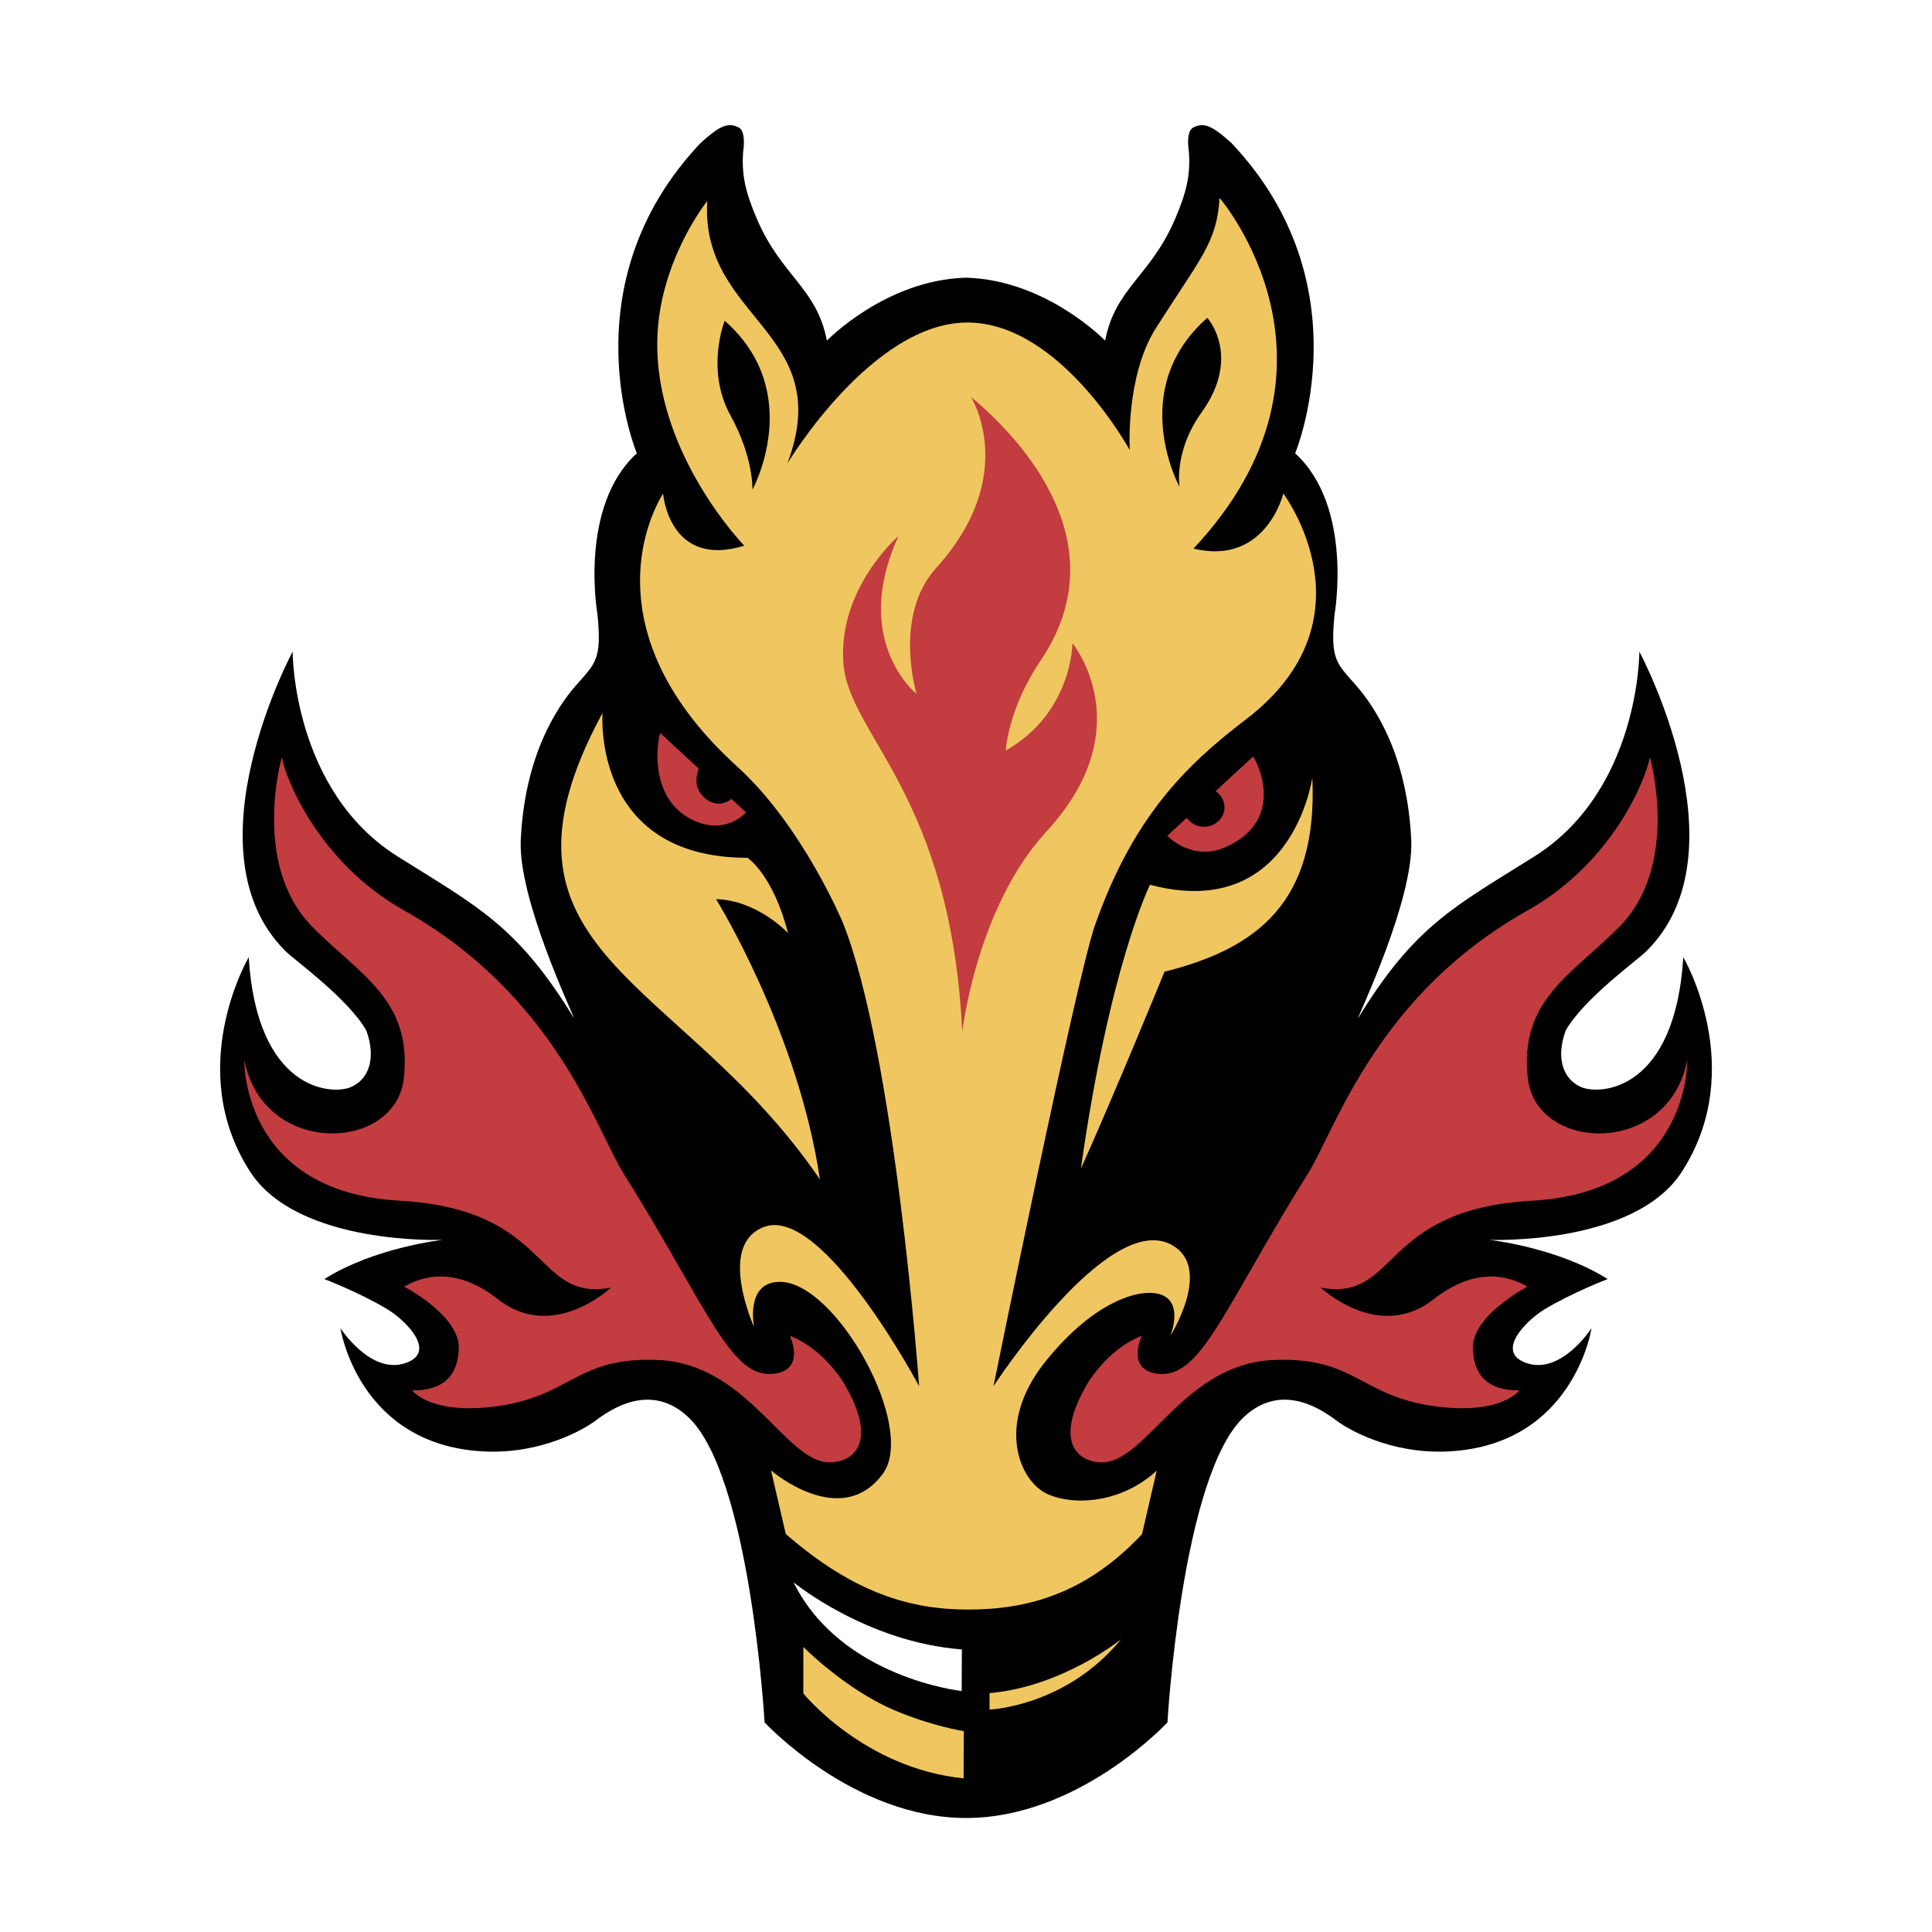 <svg xmlns="http://www.w3.org/2000/svg" width="2500" height="2500" viewBox="0 0 192.756 192.756"><g fill-rule="evenodd" clip-rule="evenodd"><path fill="#fff" d="M0 0h192.756v192.756H0V0z"/><path d="M131.863 146.87c1.258.811 1.078 2.434 1.078 3.604-.273 1.263-1.443 2.254-2.521 2.703-1.445.36-3.061.09-3.965-1.076-.898-1.087-1.08-2.706-.629-4.056.449-1.266 1.713-1.896 2.881-2.167 1.264-.175 2.252.179 3.156.992zm-4.416.187c-1.08.719-1.357 2.155-1.262 3.326.27 1.262 1.354 1.805 2.34 2.254 1.262.27 2.523-.087 3.338-1.171.535-.809.719-2.162.266-3.15-.809-1.712-3.154-2.346-4.682-1.259z" fill="#fff"/><path d="M127.949 147.49h1.607c.676 0 1.066.346 1.066.942 0 .57-.139 1.145-.672 1.266.305.562.43.878.76 1.418l.213.369a4.012 4.012 0 0 0-.439-.03c-.143 0-.285.015-.436.03l-.809-1.562h-.578v1.562c.076-.016-.049-.03-.174-.03-.129 0-.256.015-.539.03v-3.995h.001zm.713 1.722c.832.049 1.125-.019 1.125-.631 0-.695-.311-.521-.623-.521h-.502v1.152z" fill="#fff"/><path d="M167.146 121.557c2.512-1.881 4.629-4.655 5.979-9.848 2.506-9.643-3.318-19.225-3.318-19.225 2.893-7.438 2.369-14.276.619-20.045-2.066-6.823-9.508-14.881-9.508-14.881 1.078 3.216-.137 18.069-8.473 24.178-5.475 4.017-9.438 6.062-9.438 6.062s3.629-13.176-7.098-23.01c0 0 .791-6.302.332-11.144-.518-5.474-3.68-9.065-3.68-9.065 4.945-19.031-3.584-28.864-9.365-33.49-3.479-2.786-8.787-4.014-8.145-.099.961 5.849.732 12.136-6.109 18.198 0 0-5.99-4.519-12.349-4.374-.071.003-.144.007-.216.007-.072 0-.145-.004-.217-.007-6.363-.145-12.353 4.374-12.353 4.374-6.841-6.062-7.07-12.349-6.104-18.198.642-3.916-4.667-2.687-8.146.099-5.784 4.625-14.314 14.458-9.366 33.49 0 0-3.165 3.592-3.678 9.065-.46 4.842.33 11.144.33 11.144-10.721 9.833-7.096 23.01-7.096 23.01s-3.964-2.045-9.437-6.062c-8.339-6.108-9.556-20.962-8.476-24.178 0 0-7.442 8.058-9.51 14.881-1.745 5.77-2.272 12.607.62 20.045 0 0-5.819 9.583-3.314 19.225 1.349 5.192 3.462 7.967 5.979 9.848.44 1.087 3.58 8.826 5.729 13.481 2.314 5.014 4.446 9.833 13.507 12.243 0 0 8.085 1.736 15.892-3.182 1.159-.726 4.424-3.178 6.347-.189 1.928 2.99 5.896 13.683 6.371 29.133 0 0 9.328 11.016 22.923 11.209 13.59-.193 22.922-11.209 22.922-11.209.471-15.45 4.439-26.143 6.371-29.133 1.924-2.988 5.191-.536 6.342.189 7.809 4.918 15.893 3.182 15.893 3.182 9.066-2.41 11.193-7.229 13.51-12.243 2.146-4.655 5.289-12.394 5.73-13.481z" fill="#fff"/><path d="M167.943 95.502c-.816 13.314-8.246 13.771-10.158 12.969-1.828-.761-2.584-2.889-1.578-5.647 1.791-3.175 7.146-7.025 8.039-7.907 10.061-9.92-.688-29.905-.688-29.905s.049 13.835-10.494 20.449c-7.994 5.017-11.92 6.891-17.568 16.124.035-.328 5.58-11.852 5.303-17.781-.391-8.396-3.58-13.232-5.512-15.429-1.928-2.208-2.596-2.535-2.137-7.088 0 0 1.902-10.729-3.932-16.062 0 0 7.037-16.788-6.359-30.958-1.543-1.373-2.555-2.167-3.709-1.589-.723.24-.666 1.631-.529 2.505.145 2.216-.193 3.903-1.402 6.709-2.455 5.693-5.949 6.834-6.961 12.093 0 0-5.863-6.065-13.879-6.279-8.017.213-13.881 6.279-13.881 6.279-1.007-5.259-4.503-6.4-6.962-12.093-1.209-2.806-1.54-4.493-1.399-6.709.133-.874.19-2.265-.528-2.505-1.159-.577-2.17.217-3.713 1.589-13.398 14.17-6.359 30.958-6.359 30.958-5.83 5.332-3.929 16.062-3.929 16.062.456 4.554-.209 4.881-2.137 7.088-1.927 2.197-5.123 7.032-5.515 15.429-.277 5.929 5.271 17.453 5.31 17.781-5.652-9.233-9.582-11.107-17.575-16.124-10.54-6.614-10.494-20.449-10.494-20.449s-10.746 19.985-.688 29.905c.89.881 6.249 4.732 8.042 7.907 1.003 2.759.247 4.887-1.572 5.647-1.916.802-9.351.346-10.165-12.969 0 0-6.514 11.091.141 21.399 4.774 7.396 19.231 6.799 19.231 6.799s-6.777.734-11.828 3.914c0 0 3.572 1.361 6.332 3.038 1.794 1.095 4.991 4.269 1.737 5.352-3.462 1.159-6.461-3.489-6.461-3.489s1.756 11.646 14.269 12.293c5.853.304 10.144-2.293 11.137-3.038 1.512-1.136 5.484-3.903 9.243-.433 6.249 5.758 7.667 30.506 7.667 30.506s8.822 9.539 20.1 9.539c11.278 0 20.094-9.539 20.094-9.539s1.418-24.748 7.668-30.506c3.754-3.471 7.734-.703 9.25.433.988.745 5.275 3.342 11.133 3.038 12.514-.646 14.26-12.293 14.26-12.293s-2.994 4.648-6.453 3.489c-3.252-1.083-.061-4.257 1.734-5.352 2.764-1.677 6.328-3.038 6.328-3.038-5.053-3.18-11.822-3.914-11.822-3.914s14.459.598 19.227-6.799c6.654-10.308.142-21.399.142-21.399z"/><path d="M113.924 133.264s-1.605 3.317 1.451 3.777c4.424.677 6.584-6.298 15.123-19.962 2.756-4.409 6.834-17.791 21.912-26.245 8.473-4.759 11.824-13.114 12.197-15.303 0 0 3.098 10.757-3.078 16.971-4.76 4.792-9.967 7.282-9.096 15.086.816 7.37 14.029 7.863 15.906-1.832 0 0 .338 13.143-15.465 14.036-15.326.867-13.301 10.118-21.107 8.674 0 0 5.785 5.481 11.273 1.155 4.846-3.809 8.389-1.786 9.352-1.251 0 0-5.566 2.89-5.449 6.188.09 2.312 1.156 4.188 4.65 4.158 0 0-1.711 2.379-8.002 1.642-7.967-.931-8.236-5.07-16.648-4.664-8.406.415-12.195 9.206-16.285 10.122-2.01.453-6.074-.87-2.318-7.518 0 .002 1.953-3.609 5.584-5.034z" fill="#c23c40"/><path d="M81.805 117.676c-13.911-20.44-34.731-22.463-21.687-46.553 0 0-1.159 14.459 14.458 14.459 0 0 2.546 1.649 4.048 7.518 0 0-3.03-3.281-7.18-3.391.001 0 8.195 13.224 10.361 27.967zM107.838 116.611c2.855-20.242 6.898-28.339 6.898-28.339 14.17 3.763 16.195-10.696 16.195-10.696.578 12.429-5.492 17.054-14.748 19.373.001 0-4.841 11.856-8.345 19.662zM80.148 164.312v4.641s6.036 7.462 15.991 8.476l.022-4.713s-3.284-.509-7.073-2.15c-3.801-1.643-7.4-4.721-8.94-6.254zM98.725 168.923v1.643s7.631-.297 13.123-7.021c0-.001-5.789 4.733-13.123 5.378z" fill="#f0c660"/><path d="M125.029 75.467l-3.752 3.47c.537.35.891.943.891 1.6 0 1.08-.916 1.95-2.043 1.95-.725 0-1.352-.36-1.717-.896l-1.949 1.801s2.48 2.623 5.834 1.121c5.496-2.458 3.676-7.513 2.736-9.046z" fill="#c23c40"/><path d="M104.512 149.063c-2.797-1.255-5.238-6.938-.229-13.197 5.014-6.271 9.883-7.552 11.814-6.59 1.928.965.664 4.01.664 4.01s4.395-6.96 0-9.156c-6.359-3.178-17.639 14.17-17.639 14.17s8.24-40.612 10.121-45.979c3.764-10.696 8.965-15.903 15.041-20.528 13.172-10.038 3.754-22.554 3.754-22.554s-1.736 7.229-8.963 5.496c17.059-18.221 2.604-34.99 2.604-34.99-.289 4.5-1.852 5.891-6.365 13.01-3.033 4.793-2.602 12.147-2.602 12.147s-6.939-12.725-16.19-12.725c-9.544 0-17.96 14.052-17.96 14.052 4.946-13.186-8.715-14.322-7.997-26.18 0 0-4.819 5.979-4.987 13.865-.243 11.369 8.677 20.529 8.677 20.529-7.518 2.314-8.099-5.204-8.099-5.204-2.312 3.759-6.071 15.036 7.426 27.274 6.491 5.896 10.501 15.523 10.501 15.523 5.207 13.01 7.618 46.264 7.618 46.264s-9.583-18.005-15.425-15.907c-4.815 1.737-1.042 9.996-1.042 9.996s-.926-4.5 2.584-4.5c5.592 0 13.706 14.519 10.244 19.176-4.192 5.637-11.137-.361-11.137-.361l1.472 6.344c6.83 5.937 12.485 7.537 18.193 7.537 5.941 0 11.761-1.573 17.347-7.521l1.471-6.345c-3.367 3.142-8.103 3.594-10.896 2.344z" fill="#f0c660"/><path d="M72.98 79.709c-.502.426-1.835.95-2.988-.426-.813-.973-.452-2.052-.288-2.603l-3.839-3.55c-.426 1.356-.973 6.845 3.474 8.788 3.155 1.375 5.097-.863 5.097-.863l-1.456-1.346z" fill="#c23c40"/><path d="M75.07 48.862s5.333-9.727-2.767-16.86c0 0-1.95 4.861.578 9.444 2.319 4.197 2.189 7.416 2.189 7.416zM117.682 48.569s-5.332-9.723 2.771-16.857c0 0 3.465 3.808-.578 9.445-2.793 3.892-2.193 7.412-2.193 7.412z"/><path d="M79.172 157.869s7.251 5.973 16.795 6.694l-.022 4.15c0 .001-12.041-1.291-16.773-10.844z" fill="#fff"/><path d="M89.646 53.479s-6.073 5.207-5.496 12.722c.559 7.213 10.699 13.017 11.854 36.723 0 0 1.444-12.432 8.389-19.95 9.566-10.369 2.604-18.8 2.604-18.8s0 6.94-6.652 10.703c0 0 .195-4.112 3.471-8.962 7.807-11.57-1.736-21.98-6.944-26.316 0 0 4.922 7.81-3.467 17.062-4.341 4.792-1.954 12.576-1.954 12.576s-6.617-5.282-1.805-15.758zM84.375 138.3s-1.95-3.61-5.58-5.036c0 0 1.609 3.317-1.455 3.777-4.424.677-6.579-6.298-15.124-19.962-2.752-4.409-6.83-17.791-21.904-26.245-8.476-4.759-11.829-13.114-12.193-15.303 0 0-3.102 10.757 3.074 16.971 4.759 4.792 9.962 7.282 9.095 15.086-.821 7.37-14.032 7.863-15.913-1.832 0 0-.338 13.143 15.472 14.036 15.322.867 13.296 10.118 21.107 8.674 0 0-5.785 5.481-11.277 1.155-4.838-3.809-8.384-1.786-9.35-1.251 0 0 5.568 2.89 5.447 6.188-.084 2.312-1.155 4.188-4.648 4.158 0 0 1.706 2.379 8 1.642 7.962-.931 8.24-5.07 16.647-4.664 8.408.415 12.194 9.206 16.288 10.122 2.014.455 6.073-.869 2.314-7.516z" fill="#c23c40"/></g></svg>